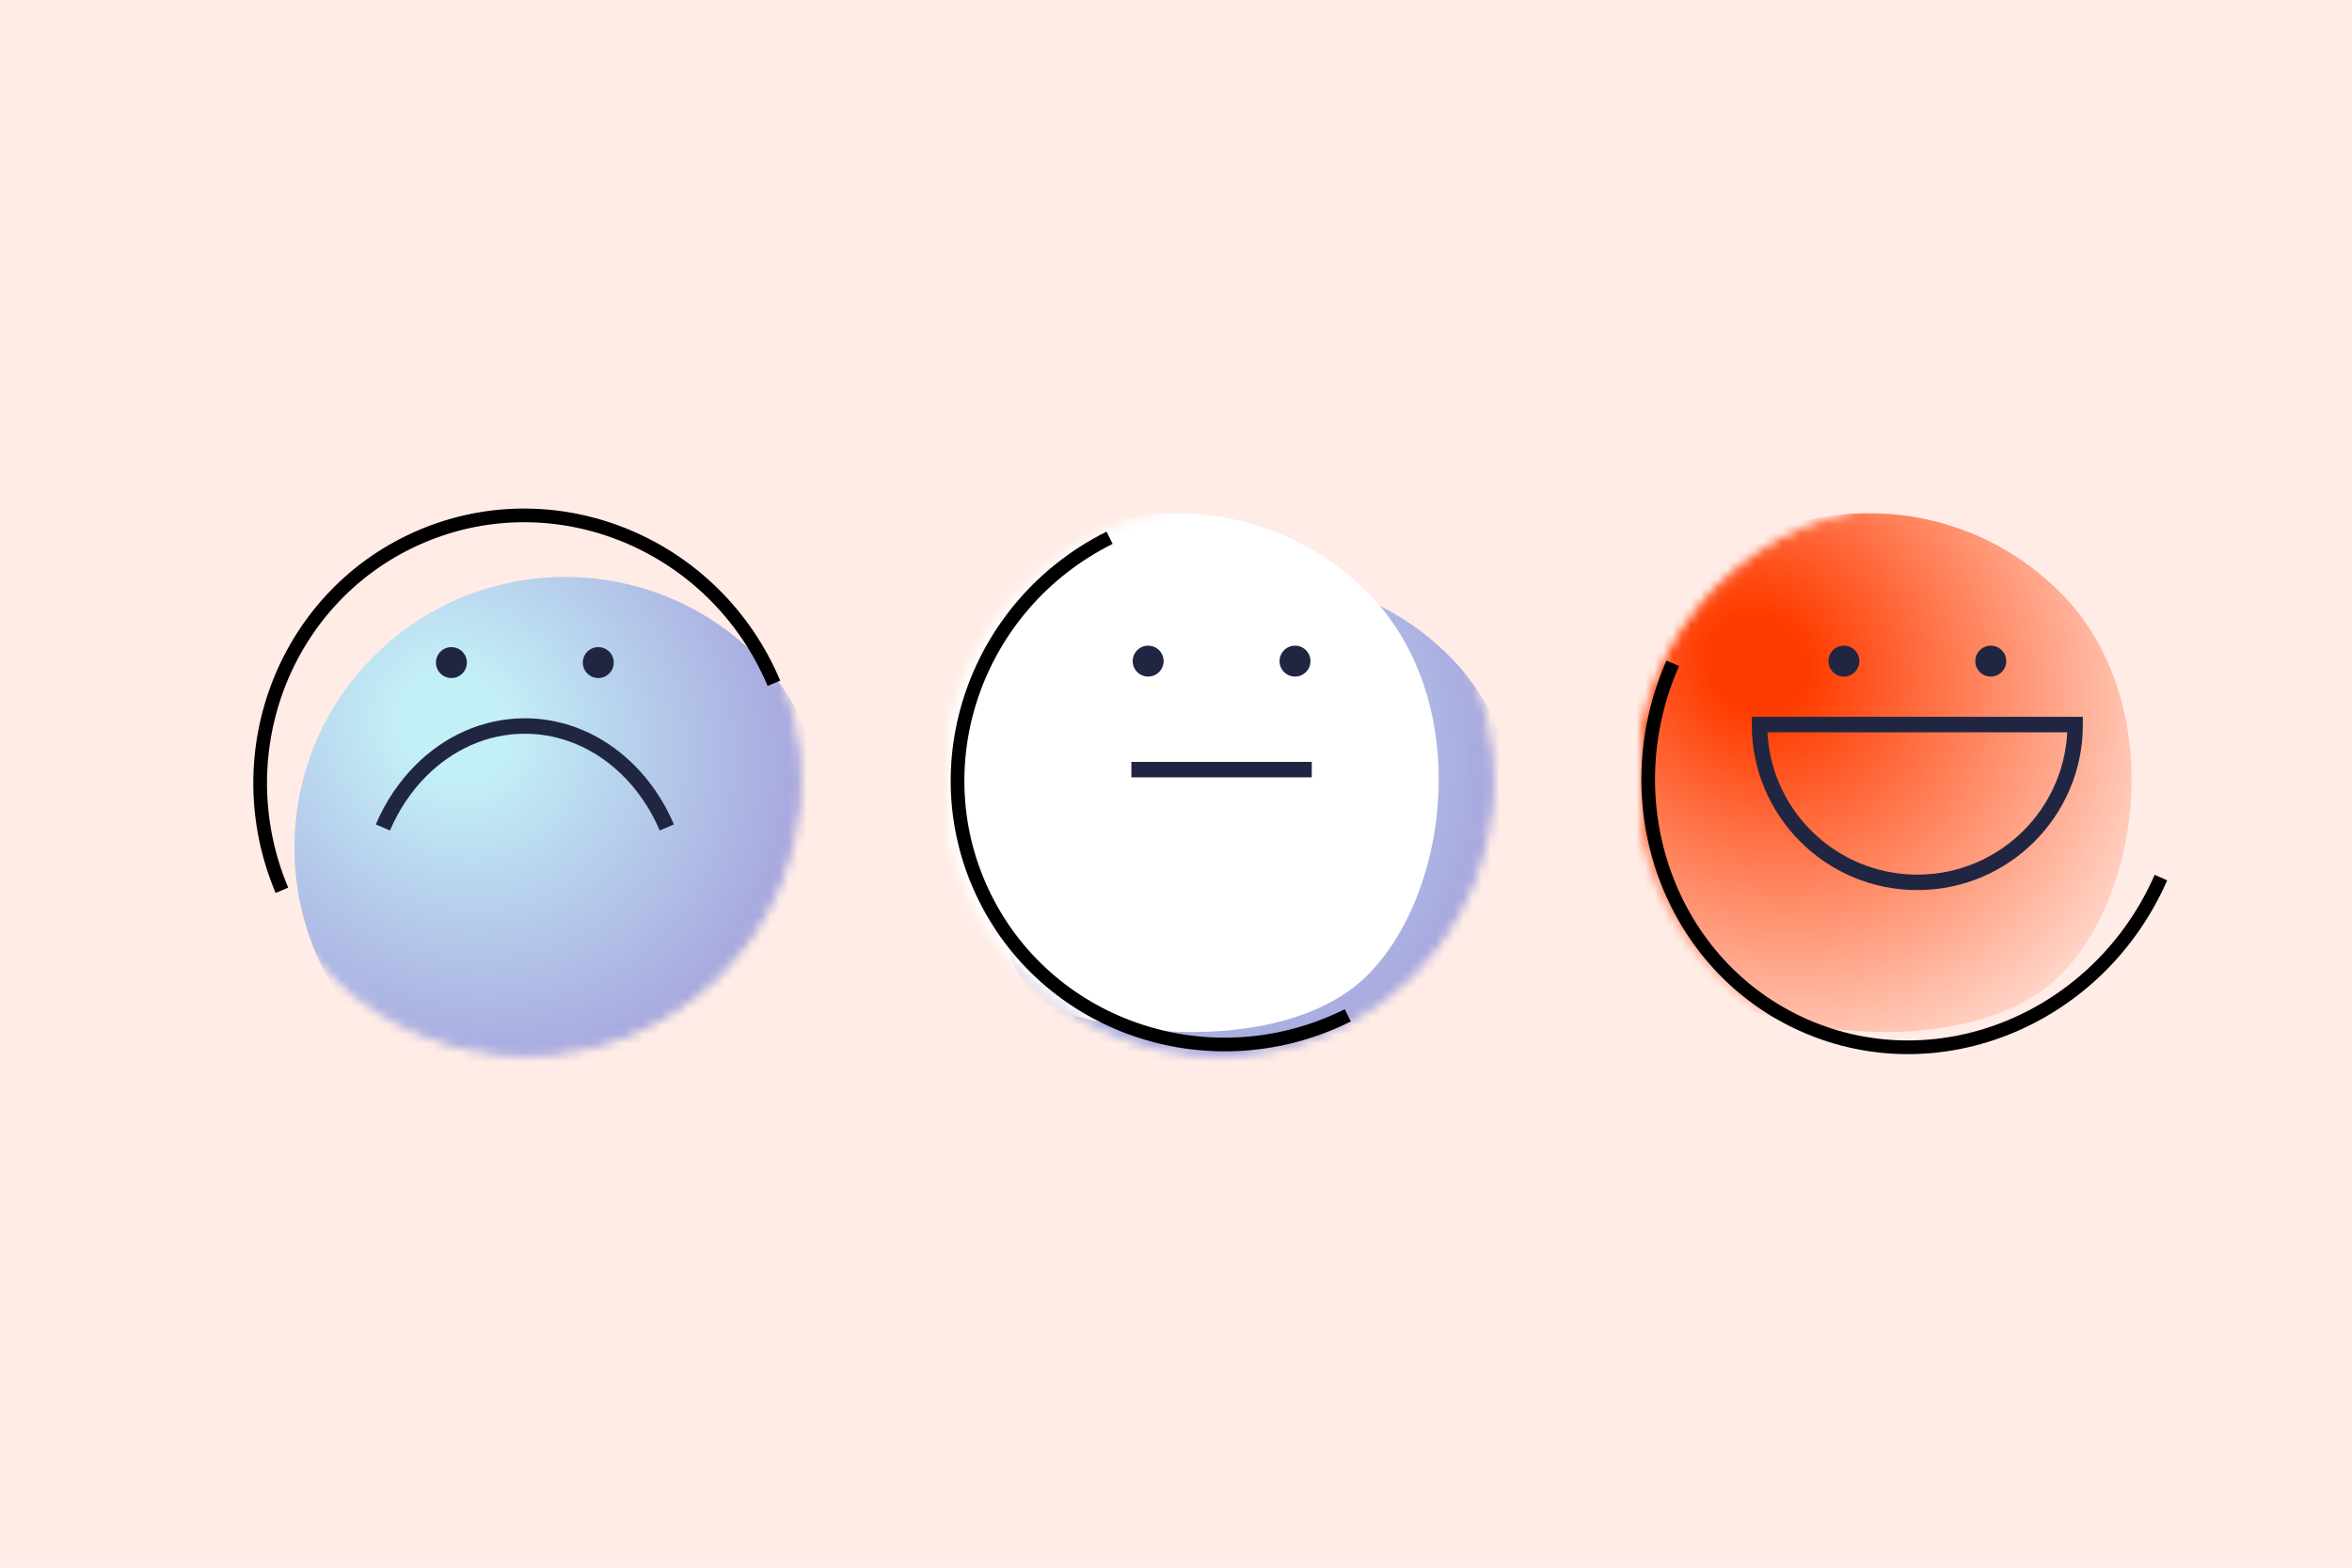 <svg width="258" height="172" viewBox="0 0 258 172" fill="none" xmlns="http://www.w3.org/2000/svg">
<rect width="258" height="172" fill="#FFECE6"/>
<mask id="mask0" mask-type="alpha" maskUnits="userSpaceOnUse" x="104" y="56" width="60" height="60">
<circle cx="133.68" cy="85.68" r="29.68" fill="#C3F0F7"/>
<circle cx="133.68" cy="85.68" r="29.68" stroke="#202641"/>
<path d="M118.107 90.625C119.115 88.262 120.522 86.163 122.228 84.442C125.28 81.363 129.289 79.495 133.68 79.495C140.526 79.495 146.443 84.036 149.253 90.625" stroke="#202641" stroke-width="1.696"/>
<circle cx="141.736" cy="72.536" r="1.696" fill="#202641"/>
<circle cx="125.624" cy="72.536" r="1.696" fill="#202641"/>
</mask>
<g mask="url(#mask0)">
<g filter="url(#filter0_f)">
<path d="M117 114C105.402 102.402 105.402 83.598 117 72C128.598 60.402 147.402 60.402 159 72C170.598 83.598 168.179 104.821 159 114C149.821 123.179 127.465 121.385 117 114Z" fill="url(#paint0_radial)"/>
</g>
</g>
<mask id="mask1" mask-type="alpha" maskUnits="userSpaceOnUse" x="104" y="56" width="60" height="60">
<circle cx="133.68" cy="85.68" r="29.68" fill="#C3F0F7"/>
<circle cx="133.68" cy="85.68" r="29.68" stroke="#202641"/>
<path d="M118.107 90.625C119.115 88.262 120.522 86.163 122.228 84.442C125.28 81.363 129.289 79.495 133.68 79.495C140.526 79.495 146.443 84.036 149.253 90.625" stroke="#202641" stroke-width="1.696"/>
<circle cx="141.736" cy="72.536" r="1.696" fill="#202641"/>
<circle cx="125.624" cy="72.536" r="1.696" fill="#202641"/>
</mask>
<g mask="url(#mask1)">
<g filter="url(#filter1_f)">
<path d="M108 107C96.402 95.402 96.402 76.598 108 65C119.598 53.402 138.402 53.402 150 65C161.598 76.598 159.179 97.821 150 107C140.821 116.179 118.465 114.385 108 107Z" fill="url(#paint1_radial)"/>
</g>
</g>
<mask id="mask2" mask-type="alpha" maskUnits="userSpaceOnUse" x="180" y="56" width="60" height="60">
<circle cx="209.68" cy="85.68" r="29.68" fill="#C3F0F7"/>
<circle cx="209.68" cy="85.68" r="29.68" stroke="#202641"/>
<path d="M194.107 90.625C195.115 88.262 196.522 86.163 198.228 84.442C201.28 81.363 205.289 79.495 209.68 79.495C216.526 79.495 222.443 84.036 225.253 90.625" stroke="#202641" stroke-width="1.696"/>
<circle cx="217.736" cy="72.536" r="1.696" fill="#202641"/>
<circle cx="201.624" cy="72.536" r="1.696" fill="#202641"/>
</mask>
<g mask="url(#mask2)">
<g filter="url(#filter2_f)">
<path d="M184 107C172.402 95.402 172.402 76.598 184 65C195.598 53.402 214.402 53.402 226 65C237.598 76.598 235.179 97.821 226 107C216.821 116.179 194.465 114.385 184 107Z" fill="url(#paint2_radial)"/>
</g>
</g>
<path d="M124.106 84.44H143.893" stroke="#202641" stroke-width="1.696"/>
<circle cx="142.056" cy="72.536" r="1.696" fill="#202641"/>
<circle cx="125.945" cy="72.536" r="1.696" fill="#202641"/>
<path d="M210.32 96.808C219.882 96.808 227.633 89.057 227.633 79.495H193.006C193.006 89.057 200.758 96.808 210.32 96.808Z" stroke="#202641" stroke-width="1.696"/>
<circle cx="218.376" cy="72.536" r="1.696" fill="#202641"/>
<circle cx="202.264" cy="72.536" r="1.696" fill="#202641"/>
<mask id="mask3" mask-type="alpha" maskUnits="userSpaceOnUse" x="28" y="56" width="60" height="60">
<circle cx="57.68" cy="85.68" r="29.68" fill="#C3F0F7"/>
<circle cx="57.68" cy="85.68" r="29.68" stroke="#202641"/>
<path d="M42.107 90.625C43.115 88.262 44.522 86.163 46.228 84.442C49.28 81.363 53.289 79.495 57.68 79.495C64.526 79.495 70.443 84.036 73.253 90.625" stroke="#202641" stroke-width="1.696"/>
<circle cx="65.736" cy="72.536" r="1.696" fill="#202641"/>
<circle cx="49.624" cy="72.536" r="1.696" fill="#202641"/>
</mask>
<g mask="url(#mask3)">
<g filter="url(#filter3_f)">
<path d="M41 114C29.402 102.402 29.402 83.598 41 72C52.598 60.402 71.402 60.402 83 72C94.598 83.598 92.179 104.821 83 114C73.821 123.179 51.465 121.385 41 114Z" fill="url(#paint3_radial)"/>
</g>
</g>
<path d="M42 90.785C43.008 88.422 44.415 86.323 46.121 84.602C49.173 81.523 53.182 79.655 57.573 79.655C64.418 79.655 70.336 84.196 73.146 90.785" stroke="#202641" stroke-width="1.696"/>
<circle cx="65.629" cy="72.696" r="1.696" fill="#202641"/>
<circle cx="49.517" cy="72.696" r="1.696" fill="#202641"/>
<path d="M30.924 97.679C24.528 82.481 31.425 65.076 46.328 58.805C61.232 52.533 78.498 59.77 84.893 74.968" stroke="black" stroke-width="1.5"/>
<path d="M147.847 111.4C133.091 118.758 115.28 112.993 108.065 98.523C100.849 84.053 106.962 66.358 121.718 59" stroke="black" stroke-width="1.5"/>
<path d="M237.042 96.284C230.254 111.748 212.763 119.022 197.974 112.53C183.186 106.038 176.7 88.239 183.489 72.775" stroke="black" stroke-width="1.5"/>
<defs>
<filter id="filter0_f" x="88.302" y="43.302" width="98.516" height="96.928" filterUnits="userSpaceOnUse" color-interpolation-filters="sRGB">
<feFlood flood-opacity="0" result="BackgroundImageFix"/>
<feBlend mode="normal" in="SourceGraphic" in2="BackgroundImageFix" result="shape"/>
<feGaussianBlur stdDeviation="10" result="effect1_foregroundBlur"/>
</filter>
<filter id="filter1_f" x="79.302" y="36.302" width="98.516" height="96.928" filterUnits="userSpaceOnUse" color-interpolation-filters="sRGB">
<feFlood flood-opacity="0" result="BackgroundImageFix"/>
<feBlend mode="normal" in="SourceGraphic" in2="BackgroundImageFix" result="shape"/>
<feGaussianBlur stdDeviation="10" result="effect1_foregroundBlur"/>
</filter>
<filter id="filter2_f" x="155.302" y="36.302" width="98.516" height="96.928" filterUnits="userSpaceOnUse" color-interpolation-filters="sRGB">
<feFlood flood-opacity="0" result="BackgroundImageFix"/>
<feBlend mode="normal" in="SourceGraphic" in2="BackgroundImageFix" result="shape"/>
<feGaussianBlur stdDeviation="10" result="effect1_foregroundBlur"/>
</filter>
<filter id="filter3_f" x="12.302" y="43.302" width="98.516" height="96.928" filterUnits="userSpaceOnUse" color-interpolation-filters="sRGB">
<feFlood flood-opacity="0" result="BackgroundImageFix"/>
<feBlend mode="normal" in="SourceGraphic" in2="BackgroundImageFix" result="shape"/>
<feGaussianBlur stdDeviation="10" result="effect1_foregroundBlur"/>
</filter>
<radialGradient id="paint0_radial" cx="0" cy="0" r="1" gradientUnits="userSpaceOnUse" gradientTransform="translate(125.776 79.741) rotate(45.245) scale(69.966 62.37)">
<stop offset="0.084" stop-color="#C3F0F7"/>
<stop offset="0.774" stop-color="#9C89D4"/>
</radialGradient>
<radialGradient id="paint1_radial" cx="0" cy="0" r="1" gradientUnits="userSpaceOnUse" gradientTransform="translate(116.776 72.741) rotate(45.245) scale(69.966 62.37)">
<stop offset="0.828" stop-color="white"/>
<stop offset="0.964" stop-color="#EBEEF9"/>
</radialGradient>
<radialGradient id="paint2_radial" cx="0" cy="0" r="1" gradientUnits="userSpaceOnUse" gradientTransform="translate(192.776 72.741) rotate(45.245) scale(69.966 62.37)">
<stop offset="0.084" stop-color="#FF3C00"/>
<stop offset="0.774" stop-color="#FFECE6"/>
</radialGradient>
<radialGradient id="paint3_radial" cx="0" cy="0" r="1" gradientUnits="userSpaceOnUse" gradientTransform="translate(49.776 79.741) rotate(45.245) scale(69.966 62.37)">
<stop offset="0.084" stop-color="#C3F0F7"/>
<stop offset="0.774" stop-color="#9C89D4"/>
</radialGradient>
</defs>
</svg>
